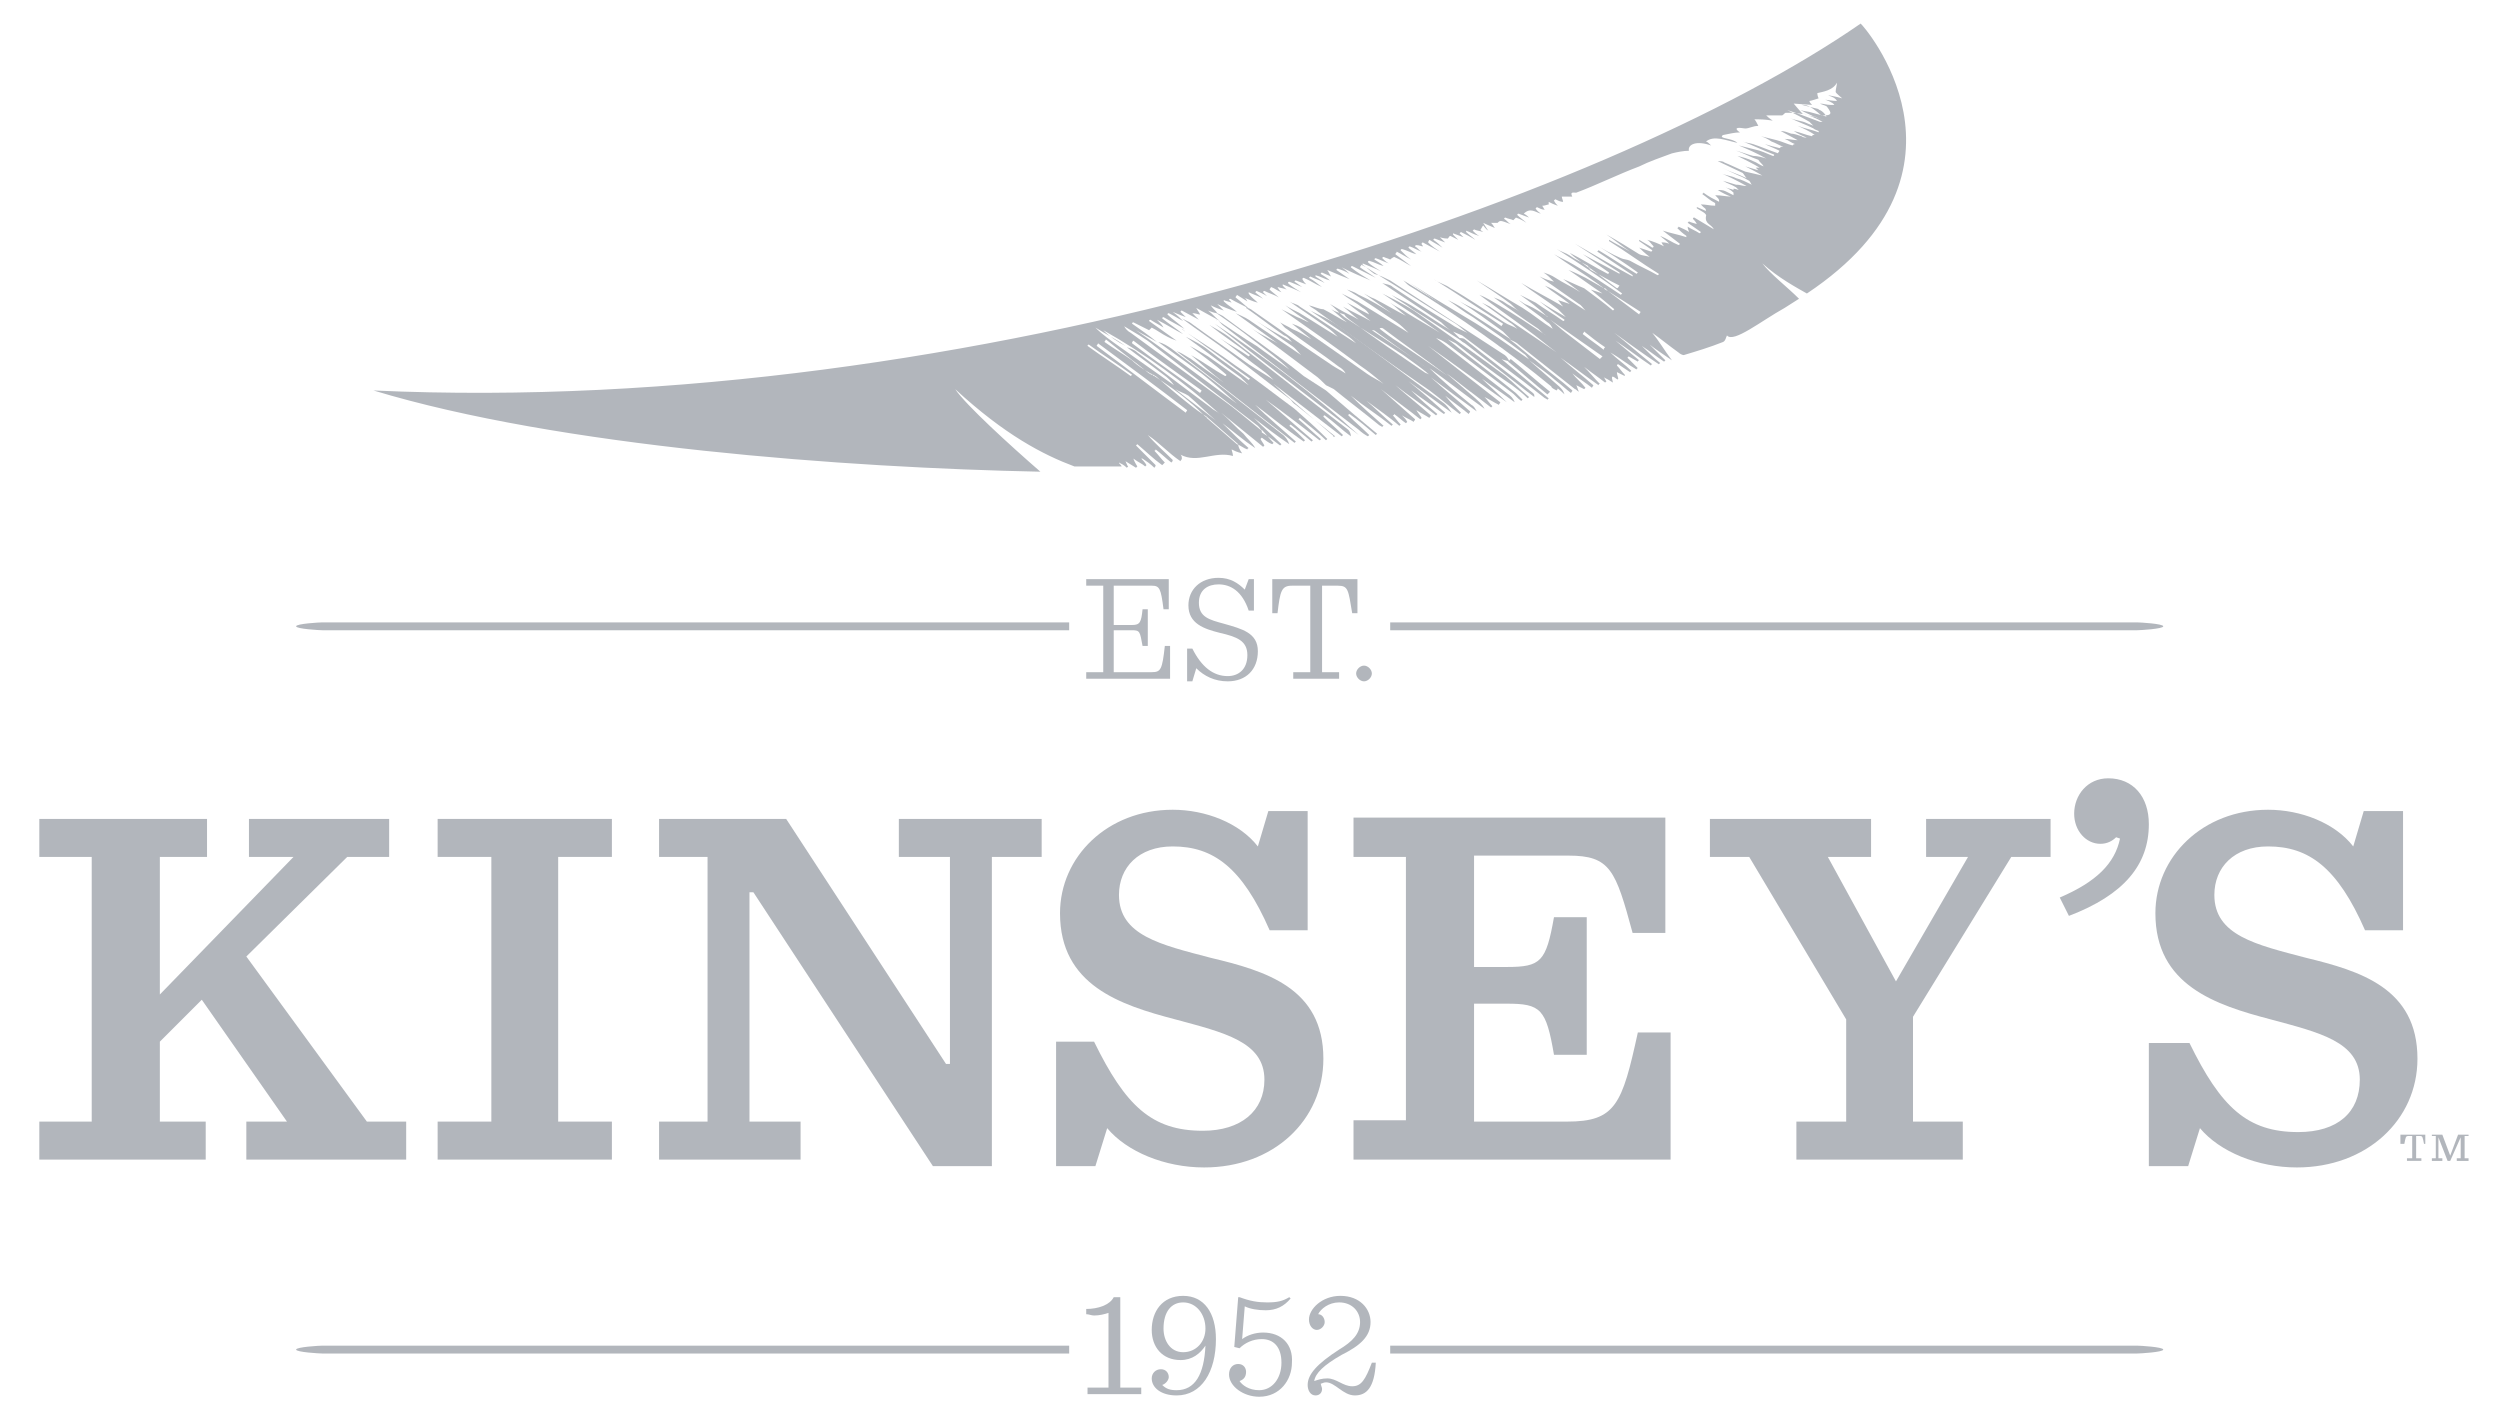 <?xml version="1.0" encoding="utf-8"?>
<!-- Generator: Adobe Illustrator 24.0.1, SVG Export Plug-In . SVG Version: 6.00 Build 0)  -->
<svg version="1.1" id="Layer_1" xmlns="http://www.w3.org/2000/svg" xmlns:xlink="http://www.w3.org/1999/xlink" x="0px" y="0px"
	 viewBox="0 0 190.8 108.6" style="enable-background:new 0 0 190.8 108.6;" xml:space="preserve">
<style type="text/css">
	.st0{fill-rule:evenodd;clip-rule:evenodd;fill:#B2B6BC;}
</style>
<g>
	<polygon class="st0" points="18.8,88.5 31,88.5 31,85.6 28,85.6 18.8,73 26.5,65.4 29.7,65.4 29.7,62.5 19,62.5 19,65.4 22.4,65.4 
		12.2,75.9 12.2,65.4 15.8,65.4 15.8,62.5 3,62.5 3,65.4 7,65.4 7,85.6 3,85.6 3,88.5 15.7,88.5 15.7,85.6 12.2,85.6 12.2,79.5 
		15.4,76.3 21.9,85.6 18.8,85.6 	"/>
	<polygon class="st0" points="46.7,65.4 46.7,62.5 33.4,62.5 33.4,65.4 37.5,65.4 37.5,85.6 33.4,85.6 33.4,88.5 46.7,88.5 
		46.7,85.6 42.6,85.6 42.6,65.4 	"/>
	<polygon class="st0" points="57.5,68.1 71.2,89 75.7,89 75.7,65.4 79.5,65.4 79.5,62.5 68.6,62.5 68.6,65.4 72.5,65.4 72.5,81.2 
		72.2,81.2 60,62.5 50.3,62.5 50.3,65.4 54,65.4 54,85.6 50.3,85.6 50.3,88.5 61.1,88.5 61.1,85.6 57.2,85.6 57.2,68.1 	"/>
	<path class="st0" d="M91.8,86.3c-3.9,0-5.9-1.9-8.3-6.8h-2.9V89h3l0.9-2.9c1.5,1.8,4.4,3,7.4,3c5.3,0,9.1-3.6,9.1-8.3
		c0-5.4-4.4-6.7-8.6-7.7c-3.8-1-7-1.7-7-4.8c0-2.1,1.5-3.7,4.1-3.7c3.1,0,5.3,1.6,7.4,6.4h2.9v-9.1h-3l-0.8,2.7
		c-1.4-1.8-4-2.8-6.5-2.8c-5,0-8.6,3.6-8.6,7.9c0,5.5,4.6,7,8.8,8.1c3.7,1,6.8,1.7,6.8,4.6C96.5,84.8,94.7,86.3,91.8,86.3z"/>
	<path class="st0" d="M127.6,78.8H125c-1.2,5.5-1.7,6.8-5.4,6.8h-7.1v-9h2.5c2.6,0,3,0.4,3.6,3.9h2.5V70h-2.5
		c-0.6,3.4-1,3.8-3.6,3.8h-2.5v-8.5h7.2c3.2,0,3.6,1.1,4.9,5.9h2.5v-8.8h-23.8v3h4v20.1h-4v3h24.2V78.8z"/>
	<polygon class="st0" points="153.5,65.4 156.5,65.4 156.5,62.5 147,62.5 147,65.4 150.2,65.4 144.7,74.9 139.5,65.4 142.8,65.4 
		142.8,62.5 130.5,62.5 130.5,65.4 133.5,65.4 140.9,77.8 140.9,85.6 137.1,85.6 137.1,88.5 149.8,88.5 149.8,85.6 146,85.6 
		146,77.6 	"/>
	<path class="st0" d="M157.2,68.5l0.7,1.4c4.2-1.6,6.1-3.9,6.1-7c0-2.1-1.2-3.5-3.1-3.5c-1.6,0-2.6,1.3-2.6,2.7c0,1.3,0.9,2.3,2,2.3
		c0.5,0,0.9-0.2,1.2-0.5l0.3,0.1C161.4,65.9,160,67.3,157.2,68.5z"/>
	<path class="st0" d="M176,73.1c-3.8-1-7-1.7-7-4.8c0-2.1,1.5-3.7,4.1-3.7c3.1,0,5.3,1.6,7.4,6.4h2.9v-9.1h-3l-0.8,2.7
		c-1.4-1.8-4-2.8-6.5-2.8c-5,0-8.6,3.6-8.6,7.9c0,5.5,4.6,7,8.8,8.1c3.7,1,6.8,1.7,6.8,4.6c0,2.5-1.7,4-4.7,4
		c-3.9,0-5.9-1.9-8.3-6.8H164V89h3l0.9-2.9c1.5,1.8,4.4,3,7.4,3c5.3,0,9.2-3.6,9.2-8.3C184.5,75.4,180.1,74.1,176,73.1z"/>
	<path class="st0" d="M85.5,99H85c-0.3,0.6-1.2,0.9-2.1,0.9v0.4c0.2,0,0.4,0.1,0.6,0.1c0.4,0,0.8-0.1,1.1-0.2v5.7H83v0.5h4.1v-0.5
		h-1.6V99z"/>
	<path class="st0" d="M90.3,98.9c-1.6,0-2.4,1.2-2.4,2.6c0,1.3,0.8,2.3,2.2,2.3c0.9,0,1.5-0.5,1.9-1.1c-0.1,2.2-0.8,3.4-2.2,3.4
		c-0.5,0-0.8-0.1-1.1-0.4c0.3-0.1,0.5-0.4,0.5-0.6c0-0.3-0.2-0.6-0.6-0.6c-0.4,0-0.7,0.3-0.7,0.7c0,0.7,0.7,1.3,1.9,1.3
		c1.9,0,3-1.8,3-4.3C92.8,100.2,91.9,98.9,90.3,98.9z M90.3,103.2c-1,0-1.5-0.9-1.5-1.8c0-1.3,0.6-2,1.5-2c1,0,1.7,0.9,1.7,2
		C92,102.4,91.3,103.2,90.3,103.2z"/>
	<path class="st0" d="M96.4,101.7c-0.6,0-1.2,0.2-1.6,0.5l0.2-2.5c0.4,0.2,1,0.3,1.6,0.3c0.8,0,1.4-0.3,1.9-0.9L98.4,99
		c-0.5,0.3-0.9,0.4-1.7,0.4c-0.7,0-1.3-0.1-2.1-0.4L94.5,99l-0.3,3.8l0.4,0.1c0.4-0.4,1-0.7,1.7-0.7c0.9,0,1.5,0.6,1.5,1.8
		s-0.7,2.1-1.7,2.1c-0.8,0-1.3-0.4-1.5-0.7c0.3-0.1,0.5-0.3,0.5-0.7c0-0.3-0.2-0.6-0.6-0.6c-0.4,0-0.7,0.3-0.7,0.8
		c0,0.9,1.1,1.7,2.3,1.7c1.6,0,2.5-1.3,2.5-2.6C98.7,102.6,97.8,101.7,96.4,101.7z"/>
	<path class="st0" d="M103.2,105.8c-0.7,0-1.2-0.6-1.9-0.6c-0.4,0-0.7,0.1-1,0.2l0,0c0.1-0.6,0.7-1.2,2.1-2c1.4-0.7,2.2-1.4,2.2-2.5
		c0-1-0.8-2-2.3-2c-1.4,0-2.4,1-2.4,1.8c0,0.5,0.3,0.8,0.6,0.8c0.3,0,0.6-0.3,0.6-0.6c0-0.3-0.2-0.6-0.5-0.6
		c0.2-0.4,0.8-0.9,1.6-0.9c1,0,1.6,0.7,1.6,1.5c0,0.9-0.6,1.5-1.6,2.1c-1.7,1.1-2.4,1.9-2.4,2.7c0,0.4,0.2,0.8,0.6,0.8
		c0.3,0,0.5-0.2,0.5-0.5c0-0.1-0.1-0.3-0.1-0.4c0.1,0,0.2-0.1,0.4-0.1c0.7,0,1.3,1,2.2,1c0.9,0,1.5-0.6,1.6-2.5l-0.3,0
		C104.2,105.3,103.9,105.8,103.2,105.8z"/>
	<path class="st0" d="M183.4,87.3h0.1c0.1-0.5,0.1-0.6,0.3-0.6h0.3v1.7h-0.4v0.2h1.1v-0.2h-0.4v-1.7h0.3c0.2,0,0.2,0.1,0.3,0.6h0.1
		v-0.7h-1.9V87.3z"/>
	<polygon class="st0" points="188.4,86.7 188.4,86.6 187.6,86.6 187,88.2 187,88.2 186.4,86.6 185.6,86.6 185.6,86.7 185.9,86.7 
		185.9,88.4 185.6,88.4 185.6,88.6 186.4,88.6 186.4,88.4 186.1,88.4 186.1,86.8 186.1,86.8 186.8,88.6 187,88.6 187.8,86.8 
		187.8,86.8 187.8,88.4 187.5,88.4 187.5,88.6 188.4,88.6 188.4,88.4 188.1,88.4 188.1,86.7 	"/>
	<path class="st0" d="M82.9,51.3v0.5h6.4v-2.5h-0.4c-0.2,1.8-0.3,2-1,2H85v-3.2h1.4c0.6,0,0.6,0.1,0.8,1.2h0.4v-2.8h-0.4
		c-0.1,1-0.2,1.2-0.8,1.2H85v-3h2.9c0.6,0,0.7,0.2,0.9,1.8h0.4v-2.3h-6.3v0.5h1.3v6.6H82.9z"/>
	<path class="st0" d="M93.7,51.6c-1.1,0-2-0.7-2.7-2.1h-0.4V52H91l0.3-1c0.6,0.6,1.4,1,2.4,1c1.4,0,2.3-0.9,2.3-2.3
		c0-1.4-1.2-1.7-2.6-2.1c-1.1-0.3-1.9-0.5-1.9-1.6c0-1,0.7-1.4,1.5-1.4c0.9,0,1.8,0.5,2.3,2h0.4v-2.4h-0.4L95,45
		c-0.5-0.5-1.1-0.9-2-0.9c-1.4,0-2.3,0.9-2.3,2.1c0,1.4,1.2,1.8,2.4,2.1c1.3,0.3,2.1,0.6,2.1,1.7C95.2,51.1,94.5,51.6,93.7,51.6z"/>
	<path class="st0" d="M102.1,44.7c0.8,0,0.8,0.3,1.1,2.1h0.4v-2.6h-6.5v2.6h0.4c0.2-1.7,0.3-2.1,1.1-2.1h1.4v6.6h-1.3v0.5h3.5v-0.5
		h-1.3v-6.6H102.1z"/>
	<path class="st0" d="M103.5,51.4c0,0.3,0.3,0.6,0.6,0.6c0.3,0,0.6-0.3,0.6-0.6c0-0.3-0.3-0.6-0.6-0.6
		C103.8,50.8,103.5,51.1,103.5,51.4z"/>
	<path class="st0" d="M81.6,48.1v-0.6h-57c-0.2,0-2,0.1-2,0.3c0,0.2,1.8,0.3,2,0.3H81.6z"/>
	<path class="st0" d="M106.1,48.1h57c0.2,0,2-0.1,2-0.3c0-0.2-1.8-0.3-2-0.3h-57V48.1z"/>
	<path class="st0" d="M22.6,103c0,0.2,1.8,0.3,2,0.3h57v-0.6h-57C24.4,102.7,22.6,102.8,22.6,103z"/>
	<path class="st0" d="M106.1,102.7v0.6h57c0.2,0,2-0.1,2-0.3c0-0.2-1.8-0.3-2-0.3H106.1z"/>
	<path class="st0" d="M137.1,10.9C137.1,10.9,137.1,10.9,137.1,10.9L137.1,10.9L137.1,10.9z"/>
	<path class="st0" d="M72.9,29.7c3.8,3.5,6.7,5,9.1,5.9c1.2,0,2.4,0,3.4,0l0.2,0c0-0.1-0.2-0.2-0.2-0.3c0.2,0.1,0.4,0.2,0.6,0.4
		c0,0,0.1-0.1,0.1-0.1c-0.1-0.1-0.1-0.2-0.2-0.4c0.3,0.2,0.5,0.3,0.8,0.5c0,0,0.1-0.1,0.1-0.1c-0.1-0.2-0.2-0.3-0.3-0.6
		c0.4,0.3,0.7,0.4,0.9,0.6c0,0,0.1-0.1,0.1-0.1c-0.1-0.2-0.3-0.4-0.4-0.5c0,0,0,0,0.1,0c0.3,0.2,0.6,0.4,0.9,0.7
		c0,0,0.1-0.1,0.1-0.2c-0.5-0.5-1-1-1.5-1.5c0,0,0,0,0.1-0.1c0.6,0.5,1.2,1.1,1.9,1.6c0.1-0.1,0.1-0.1,0.2-0.2
		c-0.3-0.3-0.5-0.6-0.8-0.9c0,0,0.1,0,0.1-0.1c0.4,0.3,0.8,0.7,1.2,1c0.1-0.1,0.1-0.1,0.1-0.2c-0.6-0.6-1.3-1.2-1.9-1.9
		c0.9,0.6,1.6,1.4,2.5,2c0-0.1,0.1-0.1,0.1-0.2c0-0.1,0-0.2-0.1-0.3c1.3,0.7,2.6-0.3,4,0.1c0-0.2-0.1-0.4-0.1-0.5
		c0.2,0.1,0.4,0.2,0.8,0.3c-0.2-0.3-0.3-0.5-0.3-0.7c0,0,0,0,0,0c-0.8-0.7-1.5-1.3-2.3-2c0,0-0.1-0.1-0.1-0.1
		c-0.5-0.3-0.9-0.6-1.4-1c-0.9-0.7-1.7-1.4-2.5-2.1c-0.1,0-0.1-0.1-0.2-0.1c-0.1,0-0.1-0.1-0.2-0.1c-0.5-0.3-1-0.6-1.4-1
		c-0.7-0.5-1.4-0.9-2.1-1.4c0-0.1,0.1-0.1,0.1-0.2c1.1,0.9,2.2,1.7,3.3,2.6c0.1,0,0.1,0.1,0.2,0.1c0.1,0,0.1,0.1,0.2,0.1
		c0.9,0.6,1.8,1.2,2.6,1.9c0.5,0.4,0.9,0.8,1.3,1.2c0,0,0.1,0,0.1,0.1c0.8,0.7,1.5,1.3,2.3,2c0,0,0,0,0,0c0.3,0.1,0.5,0.3,0.8,0.4
		c0,0,0-0.1,0.1-0.1c-0.7-0.6-1.3-1.2-2-1.9c0.8,0.6,1.6,1.3,2.5,1.9c-0.2-0.4-0.6-0.7-0.9-1.1c-0.6-0.5-1.1-1.1-1.7-1.6
		c1.1,0.9,2.1,1.7,3.2,2.6c0,0,0.1-0.1,0.1-0.1c-0.1-0.2-0.2-0.3-0.3-0.5c0,0,0,0,0.1-0.1c0.3,0.2,0.5,0.4,0.8,0.5
		c0,0,0.1-0.1,0.1-0.1c-0.3-0.3-0.6-0.7-0.9-1c0,0,0,0-0.1,0c0,0,0,0,0,0c-1-0.8-1.9-1.6-2.9-2.3c-2.3-1.7-4.7-3.4-7-5.1
		c-0.2-0.1-0.4-0.3-0.5-0.5c0.8,0.5,1.6,0.9,2.3,1.5c2.6,2,5.3,4.1,7.9,6.1c0.1,0.1,0.2,0.2,0.3,0.4c0,0,0,0,0,0c0,0,0,0,0,0.1
		c0.5,0.3,1,0.7,1.4,1c0,0,0.1-0.1,0.1-0.1c-0.7-0.7-1.4-1.3-2.1-2c0.9,0.7,1.8,1.4,2.7,2c-0.1-0.3-0.3-0.6-0.6-0.8
		c-2.8-2.2-5.6-4.4-8.4-6.5c-0.3-0.2-0.6-0.4-1-0.5c1.1,0.8,2.2,1.6,3.3,2.4c0.9,0.7,1.8,1.5,2.7,2.3c-2.6-1.9-5.1-3.8-7.7-5.6
		c0,0,0,0,0,0c0.5,0.3,1.1,0.6,1.6,0.9c-0.6-0.5-1.2-0.9-1.9-1.4c0,0,0-0.1,0.1-0.1c0.4,0.2,0.8,0.4,1.2,0.6
		c0.1-0.1,0.2-0.2,0.2-0.2c0.4,0.2,0.8,0.5,1.2,0.7c0.2,0.1,0.4,0.2,0.7,0.3c-0.7-0.5-1.4-1-2.1-1.5c0,0,0-0.1,0.1-0.1
		c0.3,0.2,0.7,0.4,1,0.6c-0.1-0.2-0.2-0.3-0.5-0.6c0.8,0.4,1.4,0.8,2,1.1c-0.5-0.4-1.1-0.8-1.6-1.2c0,0,0-0.1,0.1-0.1
		c0.5,0.3,1.1,0.6,1.6,0.9c-0.4-0.4-0.9-0.7-1.3-1.1c0,0,0-0.1,0.1-0.1c0.4,0.2,0.7,0.4,1.1,0.6c-0.2-0.2-0.4-0.4-0.8-0.7
		c0.5,0.2,0.7,0.3,1,0.4c-0.1-0.1-0.3-0.3-0.4-0.4c0,0,0-0.1,0.1-0.1c0.4,0.2,0.9,0.5,1.3,0.7c-0.1-0.1-0.3-0.3-0.5-0.5
		c0.3,0,0.4,0.1,0.6,0.1c-0.1-0.2-0.2-0.3-0.3-0.5c0.7,0.4,1.3,0.7,1.8,1c-0.3-0.2-0.5-0.5-0.9-0.8c0.3,0.1,0.5,0.2,0.7,0.2
		c-0.1-0.2-0.3-0.3-0.5-0.6c0.4,0.2,0.7,0.3,1,0.4c-0.2-0.2-0.4-0.4-0.5-0.5c0.4,0.2,0.9,0.4,1.5,0.6c-0.3-0.3-0.7-0.5-1-0.8
		c0,0,0-0.1,0-0.1c0.2,0.1,0.4,0.1,0.6,0.2c-0.1-0.1-0.1-0.2-0.2-0.2c0,0,0-0.1,0.1-0.1c0.5,0.3,1,0.5,1.5,0.8
		c-0.4-0.3-0.7-0.6-1.1-0.9c0-0.1,0.1-0.1,0.1-0.2c0.3,0.2,0.5,0.3,0.8,0.5c-0.1-0.2-0.2-0.3-0.3-0.3c0.3,0.1,0.7,0.3,1.1,0.4
		c-0.2-0.2-0.5-0.4-0.7-0.7c0,0,0-0.1,0-0.1c0.4,0.2,0.8,0.3,1.1,0.5c-0.2-0.2-0.4-0.3-0.6-0.5c0,0,0.1-0.1,0.1-0.1
		c0.2,0.1,0.5,0.2,0.8,0.4c-0.1-0.1-0.2-0.2-0.3-0.3c0,0,0-0.1,0.1-0.1c0.4,0.2,0.8,0.3,1.1,0.5c-0.2-0.2-0.5-0.4-0.7-0.6
		c0-0.1,0.1-0.1,0.1-0.2c0.3,0.1,0.5,0.3,0.8,0.4c-0.1-0.1-0.2-0.2-0.3-0.4c0.3,0.1,0.5,0.1,0.7,0.2c-0.1-0.1-0.2-0.2-0.3-0.3
		c0,0,0-0.1,0-0.1c0.5,0.2,1,0.4,1.4,0.6c-0.3-0.2-0.7-0.4-1-0.7c0,0,0-0.1,0.1-0.1c0.3,0.1,0.7,0.3,1,0.4c-0.2-0.1-0.4-0.3-0.6-0.4
		c0,0,0-0.1,0.1-0.1c0.3,0.1,0.5,0.2,0.8,0.3c-0.1-0.1-0.2-0.2-0.3-0.4c0,0,0-0.1,0.1-0.1c0.5,0.2,0.9,0.5,1.4,0.7
		c-0.3-0.2-0.6-0.5-1-0.7c0,0,0.1-0.1,0.1-0.1c0.4,0.2,0.8,0.3,1.1,0.5c-0.2-0.2-0.4-0.3-0.7-0.5c0,0,0-0.1,0-0.1
		c0.4,0.1,0.7,0.3,1.1,0.4c-0.2-0.2-0.4-0.3-0.7-0.5c0,0,0-0.1,0.1-0.1c0.2,0.1,0.5,0.2,0.7,0.3c-0.1-0.1-0.1-0.2-0.3-0.5
		c0.7,0.3,1.2,0.5,1.7,0.7c-0.3-0.2-0.7-0.5-1-0.7c0,0,0-0.1,0.1-0.1c0.3,0.1,0.6,0.2,0.9,0.4c-0.2-0.2-0.3-0.3-0.6-0.5
		c0.8,0.4,1.5,0.7,2.2,1c-0.5-0.3-1-0.6-1.5-1c0,0,0-0.1,0.1-0.1c0.6,0.3,1.2,0.6,1.8,0.9c-0.4-0.3-0.8-0.5-1.2-0.8
		c0-0.1,0.1-0.1,0.1-0.2c0.4,0.2,0.7,0.4,1,0.6c2.1,1.3,4.1,2.6,6.2,3.9c0.3,0.2,0.6,0.5,0.9,0.7c-0.4-0.2-0.9-0.4-1.3-0.7
		c-1.5-0.9-2.9-1.8-4.4-2.8c-0.2-0.2-0.5-0.2-0.8-0.3c1.5,1,3,2,4.5,3c0.2,0.2,0.4,0.4,0.7,0.6c-1-0.6-2-1.3-3-1.9
		c-0.5-0.3-1-0.5-1.5-0.8c0.5,0.4,1.1,0.7,1.6,1.1c1.3,0.8,2.6,1.7,3.9,2.5c-0.3-0.3-0.5-0.5-0.8-0.8c0.2,0.1,0.5,0.2,0.7,0.3
		c2.1,1.6,4.2,3.1,6.2,4.7c0.1,0.1,0.2,0.1,0.3,0.2c0,0,0.1-0.1,0.1-0.1c-1.2-1-2.4-2-3.6-3c0.2,0.1,0.4,0.1,0.6,0.2
		c-0.1-0.3-0.3-0.5-0.5-0.6c-2.9-1.9-5.7-3.7-8.6-5.6c-0.4-0.2-0.8-0.4-1.2-0.5c-0.3-0.2-0.6-0.5-0.9-0.7c0,0,0,0,0-0.1
		c0.5,0.2,1,0.4,1.4,0.6c-0.3-0.2-0.7-0.4-1-0.7c0,0,0-0.1,0.1-0.1c0.4,0.1,0.7,0.3,1.1,0.4c-0.2-0.2-0.4-0.3-0.7-0.5
		c0,0,0-0.1,0.1-0.1c0.3,0.1,0.7,0.3,1,0.4c-0.2-0.1-0.4-0.3-0.5-0.4c0,0,0-0.1,0.1-0.1c0.2,0.1,0.3,0.1,0.5,0.2
		c0.1-0.1,0.3-0.2,0.3-0.2c0.5,0.2,0.9,0.5,1.3,0.7c-0.4-0.3-0.8-0.6-1.2-0.9c0-0.1,0.1-0.1,0.1-0.2c0.4,0.2,0.7,0.4,1.1,0.6
		c-0.3-0.2-0.5-0.4-0.8-0.7c0,0,0-0.1,0.1-0.1c0.4,0.1,0.7,0.3,1.1,0.4c-0.2-0.2-0.4-0.3-0.6-0.5c0,0,0-0.1,0.1-0.1
		c0.3,0.1,0.6,0.3,0.9,0.4c-0.2-0.1-0.3-0.3-0.5-0.4c0,0,0-0.1,0.1-0.1c0.2,0,0.4,0.1,0.5,0.1c0-0.1-0.1-0.1-0.1-0.2
		c0,0,0-0.1,0.1-0.1c0.4,0.2,0.9,0.5,1.3,0.7c-0.3-0.2-0.6-0.4-0.9-0.7c0-0.1,0.1-0.2,0.1-0.2c0.3,0.2,0.7,0.4,1,0.6
		c-0.2-0.2-0.4-0.4-0.7-0.6c0,0,0-0.1,0.1-0.1c0.3,0.1,0.5,0.2,0.8,0.3c-0.1-0.1-0.2-0.2-0.4-0.4c0.3,0.1,0.5,0.1,0.6,0.1
		c0.1-0.1,0.1-0.2,0.2-0.2c0.2,0.1,0.4,0.2,0.6,0.3c-0.1-0.1-0.3-0.3-0.4-0.4c0,0,0-0.1,0-0.1c0.3,0.1,0.5,0.2,0.8,0.3
		c-0.1-0.1-0.2-0.2-0.3-0.3c0,0,0.1-0.1,0.1-0.1c0.4,0.2,0.8,0.4,1.1,0.6c-0.2-0.2-0.5-0.4-0.7-0.6c0,0,0-0.1,0-0.1
		c0.3,0.1,0.6,0.3,1,0.4c-0.2-0.1-0.4-0.3-0.5-0.4c0,0,0.1-0.1,0.1-0.1c0.2,0.1,0.4,0.1,0.7,0.2c-0.1-0.1-0.2-0.1-0.2-0.2
		c0.1-0.1,0.1-0.2,0.2-0.3c0.1,0.1,0.2,0.3,0.4,0.4c-0.1-0.1-0.2-0.3-0.4-0.6c0.4,0.2,0.7,0.3,0.9,0.4c-0.1-0.1-0.1-0.2-0.3-0.4
		c0.2,0,0.3,0,0.5,0c0.2-0.2,0.2-0.2,1,0.1c-0.2-0.1-0.3-0.3-0.5-0.4c0,0,0-0.1,0.1-0.1c0.2,0.1,0.4,0.1,0.6,0.2
		c0.1-0.1,0.2-0.2,0.2-0.2c0.3,0.1,0.5,0.2,0.8,0.4c-0.2-0.2-0.5-0.4-0.7-0.6c0,0,0-0.1,0.1-0.1c0.3,0.1,0.5,0.2,0.8,0.3
		c-0.1-0.1-0.2-0.2-0.4-0.3c0.5-0.5,0.9-0.1,1.3,0c-0.1-0.1-0.3-0.2-0.4-0.4c0,0,0.1-0.1,0.1-0.1c0.2,0.1,0.4,0.2,0.6,0.2
		c-0.1-0.1-0.1-0.2-0.2-0.3c0.2,0,0.4-0.1,0.5-0.1c0-0.1,0-0.1,0-0.2c0.2,0.1,0.4,0.2,0.7,0.3c-0.1-0.1-0.2-0.2-0.3-0.4
		c0,0,0.1-0.1,0.1-0.1c0.2,0.1,0.4,0.2,0.6,0.2c0-0.1-0.1-0.3-0.1-0.4c0.3,0,0.5,0,0.8,0c-0.2-0.4,0.1-0.3,0.3-0.3
		c1.6-0.6,3.2-1.4,4.8-2c0.8-0.4,1.7-0.7,2.5-1c0.4-0.1,0.9-0.2,1.3-0.2c-0.1-0.5,0.6-0.8,1.7-0.4c-0.2-0.2-0.3-0.3-0.4-0.3
		c0.6-0.5,1.5-0.1,2.4,0.1c-0.4-0.4-1.5-0.3-1.1-0.6c0.5-0.1,0.9-0.2,1.3-0.2c0,0-0.8-0.5,0.4-0.3c0.3,0,0.6-0.2,1-0.2
		c-0.1-0.2-0.2-0.4-0.3-0.5c0.4,0,0.8,0,1.4,0.1c-0.3-0.2-0.4-0.3-0.5-0.4c0.4,0,0.8,0,1.2,0c0.1,0,0.2-0.2,0.3-0.2
		c0.4,0,0.8,0,1.3,0.1c-0.2-0.2-0.7-0.8-0.7-0.8c0,0,1.4,0.1,1.4,0.1c-0.1-0.1-0.2-0.2-0.2-0.3c0.1,0,0.7-0.2,0.7-0.2
		s-0.1-0.2-0.1-0.4c0.4-0.1,1.2-0.2,1.5-0.8c0,0.2-0.1,0.5-0.1,0.7c0,0.1,0.4,0.4,0.5,0.5c-0.3-0.1-1.3-0.3-1-0.2
		c0.3,0.1,0.5,0.2,0.6,0.4c-0.3,0-0.9-0.1-0.9-0.1s0.6,0.2,0.7,0.4c-0.1,0-0.2,0-0.3,0c-0.3,0-0.5-0.1-0.8-0.1
		c0.2,0.1,0.3,0.1,0.5,0.2c0.1,0.1,0.3,0.4,0.3,0.5c0,0.2-0.3,0.2-0.6,0.2c0,0,0,0-0.1,0C138.1,8,137.8,8,137.5,8
		c0.4,0.1,0.8,0.2,1.2,0.3c0.1,0,0.1,0.1,0.2,0.1c0.2,0.1,0.4,0.3,0.5,0.5c-0.4-0.1-0.7-0.2-1.1-0.3c-0.3-0.1-0.6-0.1-0.9-0.2
		c0.6,0.3,1.2,0.6,1.9,0.8c0,0,0,0,0,0c0,0,0,0,0,0c-0.3-0.1-0.6-0.2-0.8-0.3c0.1,0,0.2,0.1,0.3,0.1c-0.4-0.1-0.9-0.2-1.3-0.4
		c0.5,0.2,1.1,0.4,1.6,0.7c-0.1,0-0.1,0-0.2,0c-0.3-0.1-0.5-0.2-0.8-0.3c-0.3-0.1-0.5-0.2-0.8-0.3c-0.3-0.1-0.6-0.2-0.9-0.3
		c0.6,0.3,1.2,0.6,1.7,0.9c0.1,0.1,0.2,0.2,0.3,0.3c-0.2-0.1-0.3-0.1-0.5-0.2c-0.4-0.2-0.9-0.2-1.3-0.4c0.6,0.3,1.2,0.5,1.8,0.8
		c0.1,0.1,0.2,0.1,0.4,0.2c0,0,0,0.1,0,0.1c-0.5-0.2-1.1-0.3-1.6-0.5c0.4,0.2,0.9,0.4,1.3,0.7c0,0-0.1,0-0.1,0c0,0-0.1,0-0.1,0.1
		c-0.5-0.1-0.9-0.3-1.4-0.4c0.3,0.2,0.7,0.4,1,0.5c0,0,0,0,0,0c-0.1,0-0.3,0-0.4-0.1c0,0,0,0,0,0c-0.3-0.1-0.6-0.2-0.8-0.2
		c-0.3-0.1-0.5-0.2-0.8-0.2c0.4,0.2,0.9,0.5,1.3,0.7c0,0,0,0,0,0c0,0,0,0,0,0c0,0,0,0,0,0c-0.3,0-0.7-0.1-1-0.1
		c0.3,0.1,0.5,0.3,0.8,0.4c-0.1,0-0.1,0-0.2,0.1c-0.4-0.1-0.8-0.3-1.2-0.4c-0.4-0.1-0.8-0.2-1.2-0.3c0.3,0.1,0.5,0.2,0.8,0.4
		c0.3,0.1,0.6,0.3,0.9,0.4c-0.1,0-0.1,0-0.2,0c0,0,0,0.1-0.1,0.1c-0.4-0.1-0.8-0.2-1.1-0.3c0.4,0.2,0.7,0.3,1.1,0.5
		c0,0.1-0.1,0.1-0.1,0.2c-0.6-0.2-1.3-0.5-1.9-0.7c-0.3-0.1-0.6-0.1-0.8-0.2c0.8,0.3,1.6,0.7,2.4,1c0,0.1,0,0.1-0.1,0.1
		c-0.5-0.2-0.9-0.4-1.4-0.5c-0.4-0.1-0.8-0.2-1.2-0.3c0.7,0.3,1.4,0.6,2.1,1c-0.3-0.1-0.7-0.2-1-0.2c-0.4-0.1-0.9-0.3-1.3-0.4
		c0.6,0.2,1.1,0.5,1.7,0.7c0,0,0,0,0,0c0.1,0.2,0.3,0.3,0.4,0.5c-0.3-0.1-0.5-0.3-0.8-0.4c-0.4-0.2-0.8-0.3-1.2-0.4
		c0.6,0.3,1.2,0.6,1.7,0.9c-0.1,0-0.2,0-0.3,0c0.1,0.1,0.1,0.1,0.2,0.2c-0.3-0.1-0.7-0.2-1-0.3c0.4,0.2,0.8,0.4,1.3,0.7
		c-0.4-0.1-0.9-0.2-1.3-0.3c-0.5-0.2-1.1-0.5-1.6-0.7c-0.1-0.1-0.3-0.1-0.5-0.1c0.6,0.3,1.3,0.6,1.9,0.9c0.1,0.1,0.2,0.3,0.3,0.4
		c-0.6-0.3-1.3-0.5-1.9-0.8c0.4,0.2,0.9,0.4,1.3,0.6c0.3,0.1,0.6,0.3,0.8,0.4c0.1,0.1,0.1,0.2,0.2,0.3c-0.4-0.2-0.8-0.4-1.2-0.5
		c-0.4-0.2-0.8-0.2-1.2-0.4c0.7,0.3,1.3,0.6,2,1c-0.3,0-0.5-0.1-0.7-0.1c0,0,0,0-0.1,0c-0.3-0.1-0.7-0.2-1-0.3
		c0.3,0.2,0.7,0.3,1,0.5c0,0,0.1,0.1,0.2,0.2c-0.3-0.1-0.4-0.1-0.4-0.1c0,0,0,0.1,0,0.1c-0.2-0.1-0.4-0.1-0.6-0.2
		c0.2,0.1,0.4,0.2,0.6,0.4c0,0.1,0,0.1,0,0.2c-0.2-0.1-0.4-0.2-0.6-0.3c-0.2-0.1-0.4-0.1-0.6-0.1c0.3,0.2,0.7,0.4,1,0.5
		c-0.4,0-0.7-0.1-1.2-0.1c0.2,0.2,0.3,0.3,0.3,0.4c0,0,0,0.1,0,0.1c-0.4-0.2-0.8-0.4-1.2-0.7c0,0,0,0.1-0.1,0.1
		c0.3,0.2,0.6,0.5,1,0.7c0,0.1,0,0.1,0,0.2c-0.4,0-0.7-0.1-1.1-0.1c0,0,0.1,0.1,0.2,0.2c0.1,0.1,0.2,0.1,0.2,0.3
		c-0.2-0.1-0.5-0.2-0.7-0.3c0,0,0,0.1,0,0.1c0.3,0.2,0.8,0.4,0.7,0.6c-0.1,0.6,0.4,0.6,0.6,1c-0.5-0.3-1-0.6-1.5-0.9
		c0,0-0.1,0-0.1,0.1c0.1,0.1,0.2,0.2,0.3,0.4c-0.3-0.1-0.4-0.1-0.6-0.2c0,0-0.1,0.1-0.1,0.1c0.3,0.2,0.7,0.5,1,0.7
		c0,0,0,0.1-0.1,0.1c-0.3-0.2-0.6-0.3-0.9-0.5c0,0.2,0.1,0.3,0.1,0.4c-0.3-0.2-0.6-0.3-0.8-0.4c0,0,0,0.1-0.1,0.1
		c0.2,0.2,0.4,0.4,0.7,0.6c0,0,0,0.1,0,0.1c-0.6-0.2-1.2-0.3-1.8-0.5c0.4,0.3,0.9,0.7,1.3,1c0,0,0,0.1-0.1,0.1
		c-0.5-0.2-0.9-0.5-1.4-0.7c0.2,0.2,0.4,0.3,0.7,0.6c-0.3-0.1-0.4-0.1-0.6-0.1c0.1,0.2,0.2,0.3,0.2,0.3c-0.4-0.2-0.9-0.4-1.3-0.5
		c0.2,0.1,0.3,0.3,0.5,0.5c0,0,0,0.1-0.1,0.1c-0.3-0.2-0.7-0.4-1-0.6c0,0,0,0.1,0,0.1c0.3,0.2,0.7,0.5,1,0.7c0,0,0,0.1-0.1,0.1
		c-0.3-0.1-0.6-0.2-0.9-0.3c0.2,0.2,0.4,0.4,0.8,0.7c-0.4-0.1-0.6-0.1-0.8-0.2c-0.8-0.5-1.6-1-2.5-1.5c0.6,0.4,1.2,0.9,1.8,1.3
		c-0.5-0.3-1.1-0.6-1.6-0.9c0,0,0,0,0,0.1c1.3,0.8,2.5,1.7,3.8,2.5c0,0,0,0.1-0.1,0.1c-0.7-0.4-1.4-0.7-2.1-1.1
		c-0.2-0.1-0.5-0.1-0.7-0.2c-0.7-0.3-1.4-0.7-2-1.1c1.1,0.7,2.2,1.4,3.3,2.2c0,0-0.1,0.1-0.1,0.1c-1-0.6-1.9-1.2-2.9-1.8
		c0,0-0.1,0.1-0.1,0.1c0.9,0.6,1.8,1.2,2.7,1.8c0,0,0,0,0,0.1c-1.5-0.8-3-1.7-4.4-2.5c1.1,0.7,2.3,1.5,3.4,2.2c0,0,0,0,0,0.1
		c-0.9-0.5-1.9-1-2.8-1.5c0.7,0.5,1.3,0.9,2,1.4c0,0,0,0.1-0.1,0.1c-1-0.5-1.9-1.1-2.9-1.6c0.4,0.4,0.9,0.7,1.4,1.1
		c0,0,0.1,0,0.1,0.1c0,0,0.1,0.1,0.1,0.1c0.7,0.4,1.4,0.8,2.2,1.2c-0.1,0.1-0.1,0.2-0.2,0.2c-0.7-0.5-1.3-1-2-1.5c0,0-0.1,0-0.1-0.1
		c0,0-0.1,0-0.1-0.1c-0.5-0.3-1-0.5-1.4-0.8c-0.3-0.2-0.7-0.3-1-0.5c1.7,1.1,3.4,2.2,5,3.4c0,0-0.1,0.1-0.1,0.1
		c-1.2-0.8-2.4-1.6-3.6-2.3c-0.5-0.3-1-0.5-1.5-0.8c1.1,0.8,2.3,1.5,3.4,2.3c0.1,0.1,0.3,0.2,0.4,0.3c0,0,0,0,0.1,0
		c0.1,0.1,0.1,0.1,0.2,0.2c0.8,0.5,1.7,1.1,2.5,1.6c0,0.1-0.1,0.1-0.1,0.2c-0.8-0.6-1.6-1.2-2.4-1.8c-0.1,0-0.1-0.1-0.2-0.1
		c0,0,0,0-0.1-0.1c-0.5-0.3-0.9-0.5-1.4-0.8c-0.4-0.2-0.8-0.4-1.3-0.6c0.9,0.6,1.7,1.2,2.6,1.8c-0.3-0.1-0.6-0.2-0.9-0.3
		c0.6,0.5,1.2,1,1.8,1.5c0,0-0.1,0.1-0.1,0.1c-0.7-0.6-1.4-1.1-2.2-1.7c-0.5-0.2-1.1-0.5-1.6-0.7c0.4,0.3,0.9,0.7,1.3,1
		c-0.6-0.4-1.3-0.7-1.9-1.1c-0.3-0.2-0.6-0.3-0.9-0.4c0.3,0.2,0.5,0.4,0.8,0.7c-0.4-0.1-0.7-0.2-1.1-0.4c1,0.7,2,1.4,3,2.1
		c0.2,0.1,0.3,0.3,0.5,0.5c-0.8-0.5-1.5-1-2.3-1.5c-0.3-0.2-0.6-0.3-0.8-0.4c0.6,0.5,1.3,0.9,1.9,1.4c-0.3-0.1-0.6-0.2-0.9-0.3
		c0.1,0.1,0.2,0.3,0.4,0.5c-1.2-0.7-2.2-1.2-3.2-1.8c0.9,0.7,1.9,1.3,2.8,2c0.2,0.2,0.4,0.4,0.6,0.6c-0.7-0.4-1.4-0.8-2-1.2
		c0.6,0.5,1.3,1,1.9,1.4c0,0,0,0.1-0.1,0.1c-0.7-0.5-1.4-0.9-2.1-1.4c-0.4-0.2-0.8-0.4-1.2-0.6c0.7,0.5,1.4,1,2,1.6
		c0,0,0.1,0,0.1,0.1c0.1,0.1,0.1,0.1,0.2,0.2c1.3,0.9,2.7,1.9,4,2.8c-0.1,0.1-0.1,0.1-0.2,0.2c-0.9-0.7-1.7-1.3-2.6-2
		c-0.4-0.3-0.8-0.7-1.2-1c-0.1-0.1-0.1-0.1-0.2-0.2c0,0-0.1-0.1-0.1-0.1c-0.5-0.3-0.9-0.6-1.4-0.8c-0.3-0.1-0.5-0.3-0.7-0.4
		c0.7,0.6,1.5,1.1,2.2,1.7c0.2,0.1,0.3,0.3,0.4,0.5c-0.8-0.5-1.5-1.1-2.3-1.6c-1.2-0.7-2.3-1.4-3.5-2.1c0.9,0.6,1.8,1.2,2.6,1.8
		c0.2,0.2,0.4,0.4,0.7,0.6c-0.4-0.3-0.9-0.5-1.3-0.8c-0.2-0.1-0.4-0.2-0.7-0.3c1.1,0.8,2.2,1.6,3.4,2.4c0.2,0.2,0.4,0.4,0.6,0.5
		c-1.2-0.8-2.4-1.6-3.6-2.3c-0.5-0.3-1-0.6-1.5-0.8c1.2,0.9,2.5,1.8,3.7,2.7c0.7,0.5,1.4,1.1,2.2,1.7c-1.7-1.2-3.4-2.3-5.1-3.5
		c-0.2-0.1-0.4-0.2-0.6-0.3c0.7,0.5,1.4,1,2.1,1.5c0.2,0.1,0.4,0.3,0.6,0.5c-0.3-0.2-0.7-0.3-1-0.5c-1.4-0.9-2.7-1.8-4.1-2.6
		c-0.4-0.3-0.9-0.4-1.3-0.7c1.8,1.1,3.5,2.3,5.3,3.4c0,0.1-0.1,0.1-0.1,0.2c-0.6-0.4-1.1-0.8-1.7-1.1c-0.5-0.3-1-0.5-1.5-0.8
		c1.1,0.7,2.2,1.5,3.3,2.3c0.2,0.2,0.4,0.4,0.6,0.6c-1.2-0.8-2.5-1.6-3.7-2.4c-0.3-0.2-0.7-0.4-1.1-0.6c0.6,0.4,1.2,0.9,1.9,1.3
		c1.3,0.9,2.6,1.8,3.9,2.8c0.2,0.1,0.3,0.4,0.5,0.5c-1.6-1.1-3.1-2.2-4.8-3.2c-1.5-0.9-3-1.8-4.4-2.7c0.9,0.6,1.8,1.2,2.6,1.8
		c1.2,0.8,2.5,1.7,3.7,2.5c0.2,0.1,0.4,0.3,0.5,0.5c0,0,0,0,0,0c0,0,0,0,0,0c0,0,0,0,0,0c0,0,0,0,0,0c0.2,0.1,0.4,0.2,0.6,0.3
		c1.1,0.8,2.2,1.7,3.3,2.5c0.4,0.3,0.8,0.6,1.1,0.9c-0.1-0.3-0.2-0.4-0.4-0.6c-0.8-0.7-1.5-1.3-2.3-2c0.7,0.5,1.4,1,2.1,1.6
		c0.4,0.3,0.7,0.6,1.1,0.9c0-0.1,0.1-0.1,0.1-0.2c-0.9-0.8-1.9-1.5-2.8-2.3c-0.7-0.5-1.3-1.1-2-1.6c0.2,0.1,0.5,0.2,0.7,0.4
		c1.4,1.1,2.9,2.3,4.3,3.4c0.1,0,0.1,0.1,0.3,0.2c-0.1-0.2-0.1-0.3-0.2-0.5c0.2,0.1,0.4,0.2,0.6,0.3c0,0,0.1-0.1,0.1-0.1
		c-0.3-0.4-0.7-0.7-1-1.1c0.5,0.4,1,0.7,1.5,1.1c0-0.1,0.1-0.1,0.1-0.2c-0.8-0.7-1.7-1.4-2.5-2.1c1,0.7,1.9,1.4,2.9,2.1
		c0,0,0-0.1,0.1-0.1c-0.4-0.4-0.8-0.9-1.2-1.3c0.5,0.4,1.1,0.8,1.6,1.2c0,0,0.1-0.1,0.1-0.1c-0.1-0.1-0.1-0.2-0.2-0.3
		c0.2,0.1,0.4,0.2,0.7,0.4c-0.3-1,0.4,0,0.4-0.3c0-0.1-0.1-0.3-0.1-0.5c0.2,0.1,0.4,0.2,0.6,0.3c0,0,0,0,0-0.1
		c-0.2-0.2-0.4-0.5-0.6-0.7c0,0,0-0.1,0.1-0.1c0.3,0.2,0.6,0.4,0.9,0.6c0,0,0.1-0.1,0.1-0.1c-0.5-0.5-1.1-0.9-1.6-1.4
		c0.7,0.4,1.3,0.9,2,1.3c0,0,0-0.1,0.1-0.1c-0.3-0.3-0.5-0.5-0.8-0.8c0,0,0,0,0.1-0.1c0.2,0.1,0.5,0.3,0.7,0.4c0,0,0-0.1,0.1-0.1
		c-0.6-0.5-1.2-1-1.8-1.5c0.9,0.6,1.8,1.3,2.7,1.9c0,0,0-0.1,0.1-0.1c-1-0.8-1.9-1.6-2.9-2.4c1.1,0.8,2.2,1.6,3.4,2.4
		c0,0,0,0,0.1-0.1c-0.5-0.4-0.9-0.8-1.4-1.3c0.6,0.4,1.1,0.8,1.7,1.2c0,0,0.1-0.1,0.1-0.1c-0.4-0.4-0.8-0.8-1.2-1.2
		c0.5,0.4,1,0.7,1.7,1.2c-0.6-0.8-1-1.5-1.5-2.1c0.7,0.5,1.3,1,2,1.5c0.1,0.1,0.3,0.2,0.4,0.2c1-0.3,2-0.6,3-1
		c0.2-0.1,0.2-0.3,0.3-0.5c0.5,0.6,2.6-1.1,4.4-2.1c0.3-0.2,0.8-0.5,1.1-0.7c-0.9-0.9-2.2-1.9-2.8-2.7c1.2,1.1,2.7,1.9,3.4,2.3
		c14.1-9.4,4.2-20.6,4.1-20.6c-19.5,13.5-67.7,30.1-113.5,28c14.2,4.3,36.1,5.9,50.9,6.2C77.1,34,73.7,30.9,72.9,29.7z M122.4,26.7
		c-0.5-0.4-1.1-0.8-1.6-1.2c0-0.1,0.1-0.1,0.1-0.2c0.5,0.4,1,0.8,1.6,1.2C122.4,26.6,122.4,26.6,122.4,26.7z M90.6,31.3
		c0,0.1-0.1,0.1-0.1,0.2c-2.3-1.7-4.5-3.4-6.8-5.1c0-0.1,0.1-0.1,0.1-0.2C86.1,27.9,88.4,29.6,90.6,31.3z M89.7,29.7
		c0.3,0.2,0.7,0.3,1,0.5c0.7,0.6,1.4,1.3,2.1,1.9C91.8,31.3,90.7,30.5,89.7,29.7z M86.5,26c1.7,1.3,3.4,2.5,5.2,3.8
		c0,0.1-0.1,0.1-0.1,0.2c-1.7-1.3-3.5-2.5-5.2-3.8C86.4,26.1,86.4,26.1,86.5,26z M84.2,25.2c3.2,1.8,6.2,4,8.9,6.4
		c-0.2-0.2-0.5-0.3-0.7-0.5c-1.9-1.4-3.7-2.8-5.6-4.2c-0.2-0.2-0.5-0.3-0.8-0.4c0.9,0.7,1.9,1.4,2.8,2.1c0.3,0.2,0.6,0.5,0.8,0.8
		c-1.4-1-2.7-1.9-4.1-2.9c-0.7-0.5-1.3-0.9-1.9-1.5c0.8,0.5,1.6,0.9,2.3,1.4C85.3,26.1,84.7,25.7,84.2,25.2z M83.1,26.3
		c1.1,0.8,2.2,1.5,3.3,2.3c0,0-0.1,0.1-0.1,0.1c-1.1-0.8-2.2-1.5-3.3-2.3C83,26.4,83,26.3,83.1,26.3z"/>
	<polygon class="st0" points="137.1,10.9 137.1,10.9 137.1,10.9 137.1,10.9 	"/>
	<path class="st0" d="M92.7,23.8C92.7,23.8,92.6,23.8,92.7,23.8C92.6,23.8,92.6,23.8,92.7,23.8C92.6,23.8,92.6,23.8,92.7,23.8
		C92.6,23.8,92.7,23.8,92.7,23.8z"/>
	<path class="st0" d="M98.6,26.1c-0.9-0.5-1.8-1-2.7-1.6c0.9,0.6,1.8,1.3,2.7,1.9c0.3,0.2,0.5,0.5,0.7,0.7c-1.3-0.9-2.7-1.8-4-2.7
		c-0.3-0.2-0.6-0.3-1-0.5c1.1,0.8,2.1,1.5,3.2,2.3c-0.3-0.2-0.6-0.3-0.9-0.5c-0.4-0.2-0.9-0.5-1.3-0.8c1.7,1.2,3.4,2.5,5,3.7
		c0.3,0.2,0.6,0.5,0.9,0.8c0.2,0.1,0.4,0.2,0.6,0.3c1.1,0.9,2.3,1.8,3.4,2.7c0.1,0.1,0.2,0.1,0.3,0.2c0,0,0-0.1,0.1-0.1
		c-0.8-0.7-1.7-1.5-2.5-2.3c1,0.8,2.1,1.5,3.1,2.3c0,0,0.1-0.1,0.1-0.1c-0.7-0.6-1.3-1.2-2-1.8c0.8,0.6,1.7,1.2,2.5,1.9
		c0,0,0.1-0.1,0.1-0.1c-0.2-0.2-0.4-0.5-0.6-0.7c0,0,0.1,0,0.1-0.1c0.3,0.2,0.6,0.5,0.9,0.7c0,0,0.1-0.1,0.1-0.1
		c-0.1-0.2-0.2-0.3-0.4-0.5c0.3,0.2,0.6,0.3,0.9,0.5c0-0.1,0.1-0.1,0.1-0.2c-0.9-0.8-1.7-1.5-2.6-2.3c1,0.8,2,1.5,3,2.3
		c0,0,0.1-0.1,0.1-0.1c-0.1-0.2-0.3-0.4-0.4-0.6c0.3,0.2,0.7,0.4,1,0.6c0-0.1,0.1-0.1,0.1-0.2c-0.9-0.8-1.8-1.5-2.7-2.3
		c1,0.8,2.1,1.5,3.1,2.3c0,0,0.1-0.1,0.1-0.1c-0.7-0.6-1.4-1.2-2-1.8c0.8,0.6,1.7,1.2,2.5,1.8c0,0,0.1-0.1,0.1-0.1
		c-0.9-0.8-1.8-1.6-2.8-2.4c1.1,0.8,2.2,1.6,3.3,2.4c-0.2-0.3-0.4-0.6-0.7-0.8c-2.6-1.9-5.2-3.9-7.9-5.8c-0.7-0.5-1.4-0.8-2.2-1.2
		c0.9,0.6,1.9,1.3,2.8,1.9c0.3,0.2,0.5,0.4,0.7,0.6c-1.4-0.9-2.9-1.9-4.3-2.8c-0.2-0.2-0.5-0.2-0.8-0.4c1,0.7,1.9,1.3,2.9,2
		c0.3,0.2,0.5,0.4,0.8,0.7c-1-0.6-1.9-1.2-2.9-1.8c-0.4-0.2-0.8-0.4-1.1-0.6c0.6,0.5,1.2,0.9,1.8,1.3c-0.3-0.1-0.6-0.3-0.9-0.4
		c-0.4-0.2-0.8-0.4-1.2-0.6c2,1.4,4,2.8,6,4.3c0.6,0.4,1.2,0.9,1.8,1.4c-0.4-0.3-0.9-0.5-1.3-0.8c-1.7-1.2-3.4-2.4-5-3.5
		c-0.2-0.1-0.4-0.2-0.7-0.3c0.5,0.4,1,0.8,1.5,1.2c-0.5-0.3-1-0.6-1.5-0.8c-0.3-0.2-0.6-0.3-0.9-0.5c0.2,0.2,0.3,0.4,0.5,0.5
		c1.3,1,2.7,1.9,4,2.9c0.2,0.1,0.4,0.3,0.5,0.5l0,0c0,0,0,0,0,0c-0.3-0.2-0.7-0.4-1-0.6c-2.1-1.4-4.1-2.8-6.1-4.2
		c-0.1-0.1-0.3-0.2-0.5-0.2c1,0.7,1.9,1.4,2.9,2.1C98.3,25.7,98.4,25.9,98.6,26.1z"/>
	<path class="st0" d="M95.2,23.5C95.1,23.5,95.1,23.5,95.2,23.5c-0.1-0.1-0.1-0.1-0.1-0.1C95.1,23.5,95.1,23.5,95.2,23.5
		C95.1,23.5,95.1,23.5,95.2,23.5z"/>
	<path class="st0" d="M101.1,29.6C101.1,29.6,101.1,29.6,101.1,29.6C101.1,29.6,101.1,29.6,101.1,29.6
		C101.1,29.6,101.1,29.6,101.1,29.6C101.1,29.6,101.1,29.6,101.1,29.6z"/>
	<path class="st0" d="M92.8,24.4L92.8,24.4C92.9,24.4,92.9,24.5,92.8,24.4C92.9,24.4,92.9,24.4,92.8,24.4z"/>
	<path class="st0" d="M93.3,24.1c-0.2-0.1-0.4-0.2-0.6-0.3c1,0.7,2,1.4,3,2.2c0.9,0.7,1.9,1.4,2.7,2.2c-0.8-0.6-1.7-1.2-2.5-1.8
		c-1-0.6-2-1.3-2.9-1.9c0.1,0.1,0.2,0.2,0.3,0.3c3.5,2.7,6.9,5.3,10.4,8c0.2,0.2,0.5,0.4,0.7,0.5c0,0,0.1-0.1,0.1-0.1
		c-0.5-0.5-1.1-1-1.6-1.5c0,0,0-0.1,0.1-0.1c0.7,0.5,1.3,1,2,1.6c0,0,0.1-0.1,0.1-0.1c-0.6-0.5-1.2-1-1.8-1.5
		c-0.7-0.6-1.4-1.2-2.1-1.8c-0.6-0.4-1.1-0.7-1.7-1.1C97.4,27,95.3,25.6,93.3,24.1z"/>
	<path class="st0" d="M90.2,25.1L90.2,25.1c0.1,0.1,0.2,0.1,0.2,0.2C90.3,25.2,90.3,25.1,90.2,25.1z"/>
	<path class="st0" d="M98.6,31.1C98.6,31,98.6,31,98.6,31.1C98.6,31,98.6,31,98.6,31.1C98.6,31,98.6,31.1,98.6,31.1
		C98.6,31.1,98.6,31.1,98.6,31.1z"/>
	<path class="st0" d="M101.8,33.3c-1.5-1.3-3.1-2.6-4.6-4c1.7,1.3,3.5,2.7,5.2,4c0,0,0,0,0.1-0.1c-0.5-0.5-1-0.9-1.5-1.4
		c0,0,0-0.1,0.1-0.1c0.7,0.5,1.3,1.1,2,1.6c0-0.2-0.1-0.4-0.2-0.5c-3-2.3-6-4.7-9-7c-0.5-0.4-1.1-0.7-1.6-1c1,0.8,2.1,1.5,3.1,2.3
		c0,0-0.1,0.1-0.1,0.1c-0.7-0.5-1.5-0.9-2.2-1.4c1.1,0.8,2.2,1.7,3.3,2.5c0.3,0.2,0.6,0.5,0.8,0.7c-0.6-0.4-1.3-0.8-1.9-1.2
		c-1.5-1.1-3-2.1-4.5-3.2c-0.2-0.1-0.4-0.2-0.6-0.3c1.2,0.9,2.4,1.7,3.6,2.6c1.6,1.2,3.1,2.4,4.7,3.6c0.1,0.1,0.2,0.3,0.4,0.4
		c1,0.8,2,1.6,3,2.4C101.7,33.4,101.7,33.3,101.8,33.3z"/>
	<path class="st0" d="M89.8,26.8c3,2.3,6,4.7,9,7c0,0,0,0,0.1-0.1c-1-0.9-2.1-1.8-3.1-2.8c1.2,0.9,2.4,1.9,3.7,2.8
		c0,0,0.1-0.1,0.1-0.1c-0.4-0.4-0.8-0.8-1.2-1.1c0,0,0.1-0.1,0.1-0.1c0.5,0.4,1,0.8,1.6,1.3c0,0,0.1-0.1,0.1-0.1
		c-1.2-1-2.4-2.1-3.6-3.1c1.4,1,2.7,2,4.1,3.1c0,0,0.1,0,0.1-0.1c-0.6-0.5-1.1-1-1.7-1.5c0,0,0.1-0.1,0.1-0.1c0.7,0.6,1.4,1.1,2,1.7
		c0,0,0.1-0.1,0.1-0.1c-0.8-0.8-1.7-1.6-2.5-2.3c-1.5-1.1-3-2.3-4.5-3.3c-1.2-0.9-2.5-1.7-3.7-2.5c0.6,0.4,1.2,0.9,1.8,1.3
		c1,0.7,2,1.5,3,2.2c0,0-0.1,0.1-0.1,0.1c-1-0.8-2.1-1.5-3.1-2.3c-0.5-0.4-1.1-0.7-1.7-1c1.4,1,2.8,2.1,4.2,3.1
		c0.2,0.2,0.4,0.4,0.6,0.6c-1-0.7-2.1-1.5-3.1-2.2c-0.5-0.3-1-0.6-1.4-0.8c0.9,0.7,1.9,1.4,2.8,2.2c0,0,0,0.1-0.1,0.1
		c-0.9-0.5-1.7-1.1-2.6-1.6c0.8,0.7,1.6,1.4,2.5,2.1c-0.8-0.6-1.7-1.2-2.5-1.8C90.4,27.1,90.1,26.9,89.8,26.8z"/>
	<path class="st0" d="M118.8,29.8c0,0,0.1-0.1,0.1-0.2c-0.7-0.6-1.3-1.1-2-1.7c-0.9-0.7-1.7-1.4-2.6-2.1c-0.6-0.3-1.1-0.7-1.7-1
		c-1.8-1.1-3.7-2.3-5.5-3.4c0.2,0.2,0.4,0.4,0.6,0.5c3.7,2.3,7.3,4.8,10.7,7.6C118.4,29.6,118.6,29.7,118.8,29.8z"/>
	<path class="st0" d="M90,24.4C90,24.4,90,24.5,90,24.4C90,24.4,90,24.4,90,24.4L90,24.4z"/>
	<path class="st0" d="M99.9,23.3c0.2,0.2,0.5,0.3,0.7,0.5c2.8,2,5.6,4,8.5,6c0.8,0.6,1.5,1.2,2.3,1.8c0,0,0.1-0.1,0.1-0.1
		c-0.4-0.4-0.8-0.8-1.2-1.3c0.6,0.5,1.2,0.9,1.8,1.4c0-0.1,0.1-0.1,0.1-0.2c-1-0.9-2-1.7-3-2.6c1.2,0.9,2.4,1.8,3.5,2.6
		c-0.1-0.2-0.2-0.4-0.4-0.5c-1.1-0.9-2.2-1.8-3.2-2.8c1.4,1,2.8,2.1,4.2,3.1c-0.2-0.4-0.5-0.6-0.7-0.8c-0.7-0.6-1.4-1.2-2.2-1.9
		c0.7,0.5,1.4,1.1,2.1,1.6c0.4,0.3,0.9,0.7,1.3,1c0,0,0.1-0.1,0.1-0.1c-0.2-0.2-0.4-0.5-0.6-0.7c0.4,0.2,0.7,0.4,1.1,0.6
		c0-0.1,0.1-0.1,0.1-0.2c-1.8-1.4-3.7-2.9-5.5-4.3c2,1.4,4,2.9,6,4.3c0,0,0,0,0,0c-0.6-0.6-1.3-1.2-1.9-1.8c0.8,0.6,1.7,1.2,2.5,1.8
		c-0.1-0.3-0.3-0.5-0.6-0.7c-1.8-1.4-3.6-2.8-5.4-4.2c0.3,0.1,0.5,0.2,0.8,0.4c1.6,1.2,3.3,2.5,4.9,3.7c0.3,0.2,0.5,0.5,0.8,0.7
		c0,0,0.1-0.1,0.1-0.1c-0.2-0.2-0.3-0.3-0.5-0.5c-1.7-1.4-3.5-2.7-5.2-4.1c0.2,0.1,0.4,0.2,0.6,0.3c1.4,1.1,2.8,2.2,4.3,3.2
		c0.4,0.3,0.8,0.6,1.2,1c0,0,0.1-0.1,0.1-0.1c-0.6-0.5-1.2-1.1-1.8-1.6c-2.3-1.7-4.7-3.4-7-5c-0.8-0.5-1.6-0.9-2.4-1.3
		c1.5,1,3,2,4.4,3c-0.8-0.5-1.7-1-2.5-1.5c-0.4-0.3-0.9-0.5-1.3-0.8c0.4,0.3,0.8,0.7,1.2,1c-0.8-0.4-1.6-0.9-2.4-1.3
		c-0.3-0.1-0.6-0.3-0.8-0.4c0.7,0.5,1.4,1,2.1,1.5l0,0c0,0,0,0,0,0c0.9,0.6,1.9,1.3,2.8,1.9c-0.9-0.6-1.9-1.3-2.8-1.9l0,0
		c0,0,0,0,0,0c-0.8-0.5-1.6-1-2.5-1.4c-0.3-0.2-0.6-0.3-0.9-0.4c1.3,0.8,2.6,1.7,3.8,2.5c0.3,0.2,0.6,0.5,0.9,0.8
		c-1.3-0.8-2.6-1.6-3.9-2.4c-0.4-0.2-0.8-0.4-1.2-0.6c0.5,0.4,1.1,0.7,1.6,1.1c0.2,0.1,0.4,0.3,0.5,0.5c-0.6-0.3-1.1-0.6-1.7-0.9
		c0.6,0.5,1.2,0.9,1.8,1.4c-0.7-0.4-1.4-0.7-2.1-1.1c0.4,0.3,0.8,0.7,1.2,1c-0.5-0.3-1-0.5-1.5-0.8c-0.2-0.1-0.5-0.3-0.7-0.4
		c0.4,0.3,0.7,0.7,1.1,1l0,0c0,0,0,0,0,0c0,0,0,0,0,0c1.5,1,3,1.9,4.5,2.9c0.7,0.5,1.4,1,2,1.5c-0.1-0.1-0.3-0.1-0.4-0.2
		c-1.9-1.3-3.8-2.6-5.7-4c-0.1-0.1-0.3-0.2-0.4-0.4c-0.3-0.1-0.7-0.2-1-0.4c0.4,0.3,0.8,0.7,1.2,1l0,0c0,0,0,0,0,0
		c0.9,0.6,1.9,1.3,2.8,1.9c-0.9-0.6-1.9-1.3-2.8-1.9c0,0,0,0,0,0c-0.6-0.3-1.2-0.7-1.8-1C100.7,23.6,100.3,23.4,99.9,23.3z
		 M105.6,25.1c1.6,1.2,3.3,2.4,4.9,3.6c-1.3-0.9-2.6-1.8-3.8-2.6c-0.5-0.3-1-0.7-1.4-1C105.3,25,105.5,25,105.6,25.1z M104.7,25.2
		c0.1,0,0.2,0,0.3,0.1c1.4,1,2.8,2,4.2,3C107.7,27.2,106.2,26.2,104.7,25.2z"/>
	<polygon class="st0" points="106.1,24 106.1,24 106.1,24 	"/>
	<path class="st0" d="M88.2,26.1C88.1,26.1,88.1,26.1,88.2,26.1C88.1,26.1,88,26,88,26C88,26,88.1,26.1,88.2,26.1
		C88.1,26.1,88.1,26.1,88.2,26.1z"/>
	<path class="st0" d="M103.7,33.2c-3.4-3.1-7.1-5.9-11-8.5C96.4,27.6,100,30.4,103.7,33.2z"/>
	<path class="st0" d="M117.1,30.3c0-0.2,0-0.2-0.1-0.3c-1.7-1.4-3.5-2.7-5.2-4.1c-0.1-0.1-0.3-0.1-0.5-0.1c0.2,0.2,0.3,0.3,0.5,0.4
		c1.3,1,2.7,2.1,4,3.1C116.3,29.7,116.7,30,117.1,30.3z"/>
	<path class="st0" d="M111.4,25.8C111.3,25.8,111.3,25.8,111.4,25.8c-0.1,0-0.1-0.1-0.1-0.1C111.3,25.8,111.3,25.8,111.4,25.8
		C111.3,25.8,111.3,25.8,111.4,25.8z"/>
	<path class="st0" d="M118.3,29.9c-1-0.8-2-1.7-3-2.5c-0.1,0.1-0.1,0.1-0.2,0.2c1,0.8,2,1.7,3,2.5C118.2,30,118.3,29.9,118.3,29.9z"
		/>
</g>
</svg>
